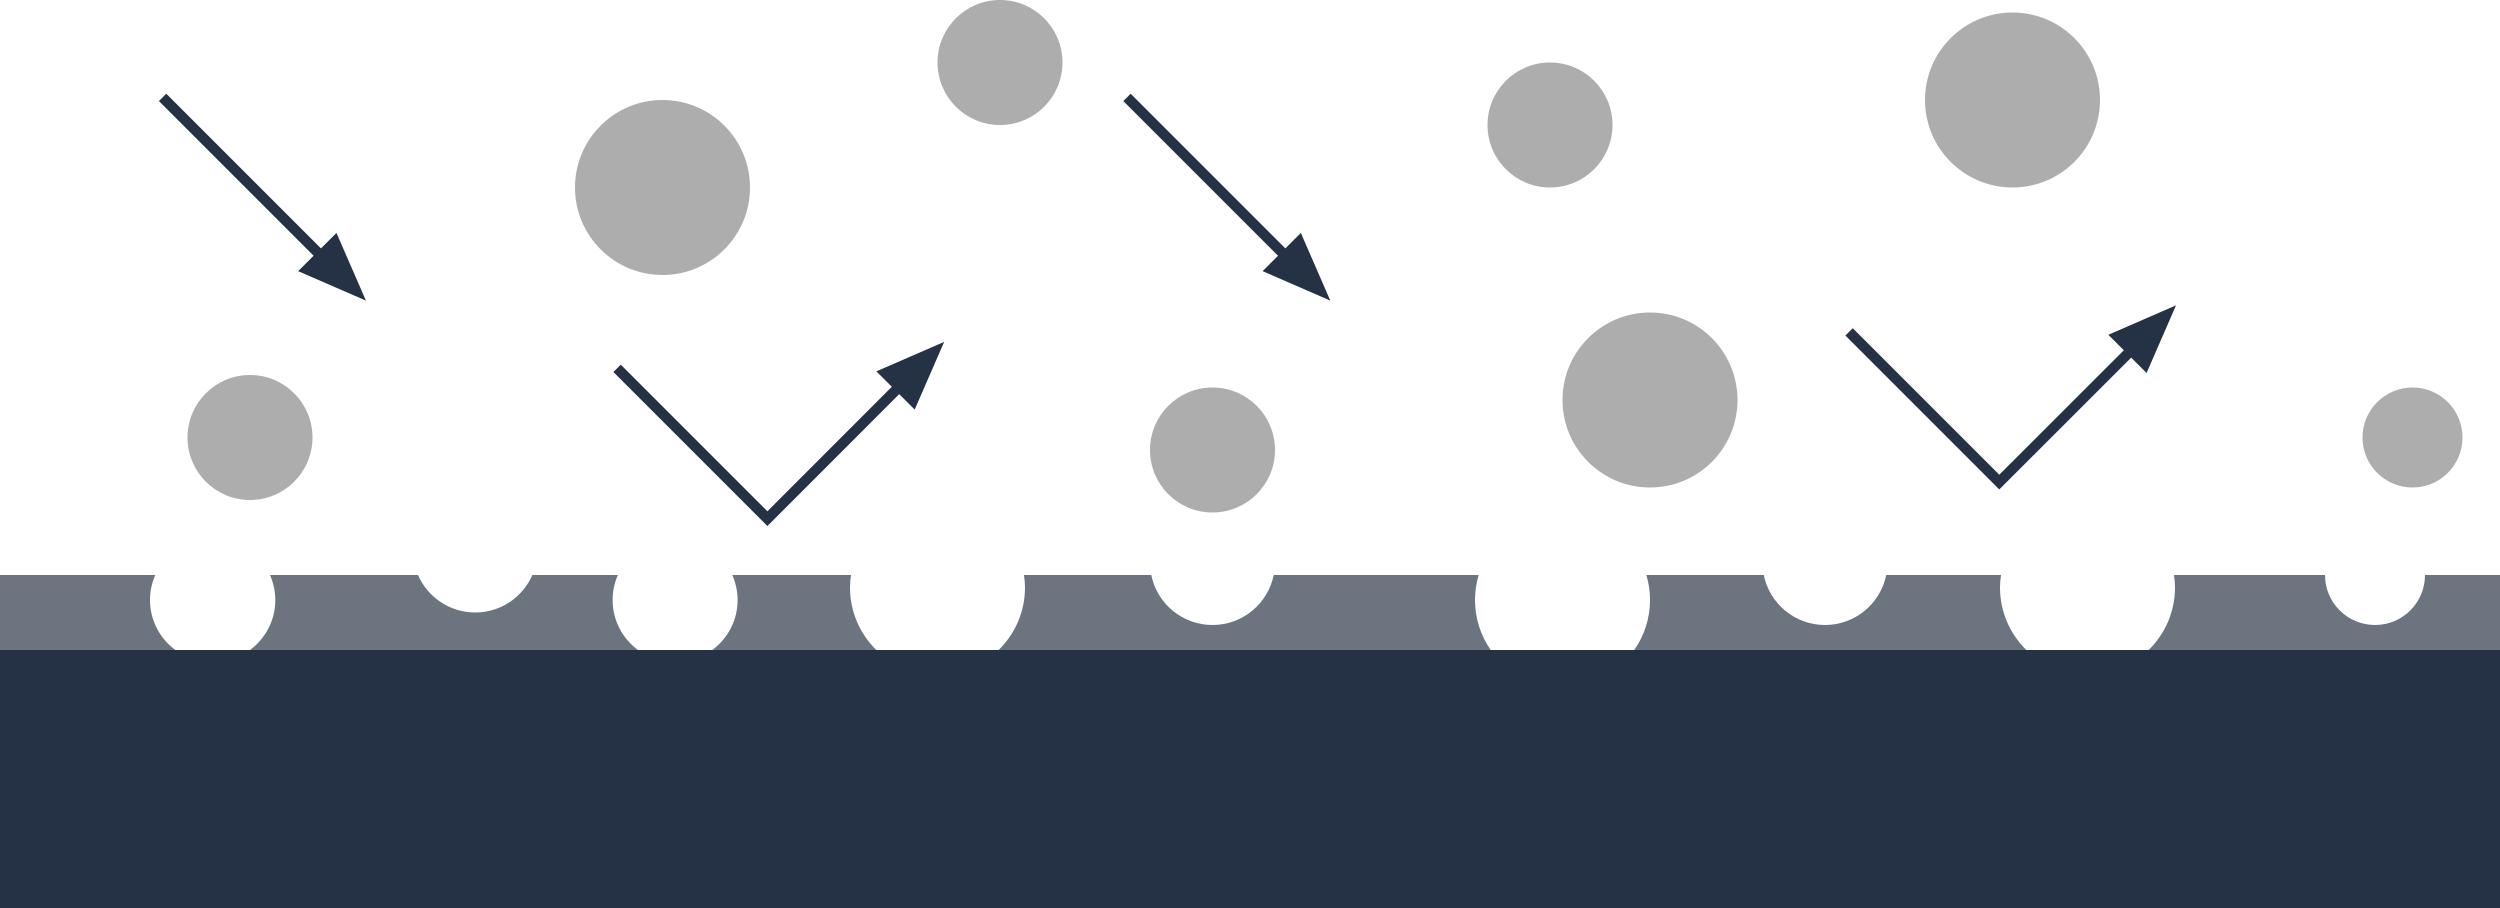 <?xml version="1.0" encoding="UTF-8"?><svg id="_レイヤー_2" xmlns="http://www.w3.org/2000/svg" viewBox="0 0 240 87.19"><defs><style>.cls-1{fill:#253246;}.cls-1,.cls-2,.cls-3{stroke-width:0px;}.cls-4{fill:none;stroke:#253246;stroke-miterlimit:10;}.cls-2{fill:#6c747f;}.cls-3{fill:#adadad;}</style></defs><g id="_内容"><rect class="cls-1" y="62.4" width="240" height="24.8"/><path class="cls-2" d="M95.87,62.4h47.24c-.95-1.36-1.51-3.01-1.51-4.8,0-.83.13-1.64.35-2.4h-19.67c-.56,2.74-2.98,4.8-5.88,4.8s-5.32-2.06-5.88-4.8h-12.22c.06.39.1.79.1,1.2,0,2.35-.97,4.47-2.53,6Z"/><path class="cls-2" d="M68.37,62.4h15.76c-1.56-1.52-2.53-3.65-2.53-6,0-.41.04-.81.1-1.2h-11.4c.32.74.51,1.55.51,2.4,0,1.97-.96,3.71-2.43,4.8Z"/><path class="cls-2" d="M156.89,62.4h37.64c-1.56-1.52-2.53-3.65-2.53-6,0-.41.04-.81.1-1.2h-11.02c-.56,2.74-2.98,4.8-5.88,4.8s-5.32-2.06-5.88-4.8h-11.27c.23.76.35,1.57.35,2.4,0,1.79-.56,3.44-1.51,4.8Z"/><path class="cls-2" d="M14.4,57.6c0-.85.18-1.66.51-2.4H0v7.2h16.83c-1.47-1.09-2.43-2.83-2.43-4.8Z"/><path class="cls-2" d="M232.8,55.2c0,2.65-2.15,4.8-4.8,4.8s-4.8-2.15-4.8-4.8h-14.5c.06.39.1.79.1,1.2,0,2.35-.97,4.47-2.53,6h33.73v-7.2h-7.2Z"/><path class="cls-2" d="M23.97,62.4h37.27c-1.47-1.09-2.43-2.83-2.43-4.8,0-.85.18-1.66.51-2.4h-8.21c-.93,2.12-3.03,3.6-5.49,3.6s-4.57-1.48-5.49-3.6h-14.21c.32.74.51,1.55.51,2.4,0,1.97-.96,3.71-2.43,4.8Z"/><circle class="cls-3" cx="24" cy="42" r="6"/><circle class="cls-3" cx="63.6" cy="18" r="8.4"/><circle class="cls-3" cx="96" cy="6" r="6"/><circle class="cls-3" cx="116.4" cy="43.2" r="6"/><circle class="cls-3" cx="148.8" cy="12" r="6"/><circle class="cls-3" cx="158.4" cy="38.4" r="8.4"/><circle class="cls-3" cx="193.2" cy="9.6" r="8.4"/><circle class="cls-3" cx="231.6" cy="42" r="4.8"/><polygon class="cls-1" points="35.13 28.86 32.3 22.36 28.62 26.03 35.13 28.86"/><line class="cls-4" x1="32.58" y1="26.32" x2="15.61" y2="9.35"/><polygon class="cls-1" points="90.64 32.82 87.81 39.32 84.13 35.65 90.64 32.82"/><polyline class="cls-4" points="59.24 35.36 73.67 49.79 88.09 35.36"/><polygon class="cls-1" points="127.71 28.86 124.88 22.36 121.21 26.03 127.71 28.86"/><line class="cls-4" x1="125.16" y1="26.32" x2="108.19" y2="9.35"/><polygon class="cls-1" points="208.9 29.31 206.07 35.81 202.4 32.14 208.9 29.31"/><polyline class="cls-4" points="177.51 31.86 191.93 46.28 206.36 31.86"/></g></svg>